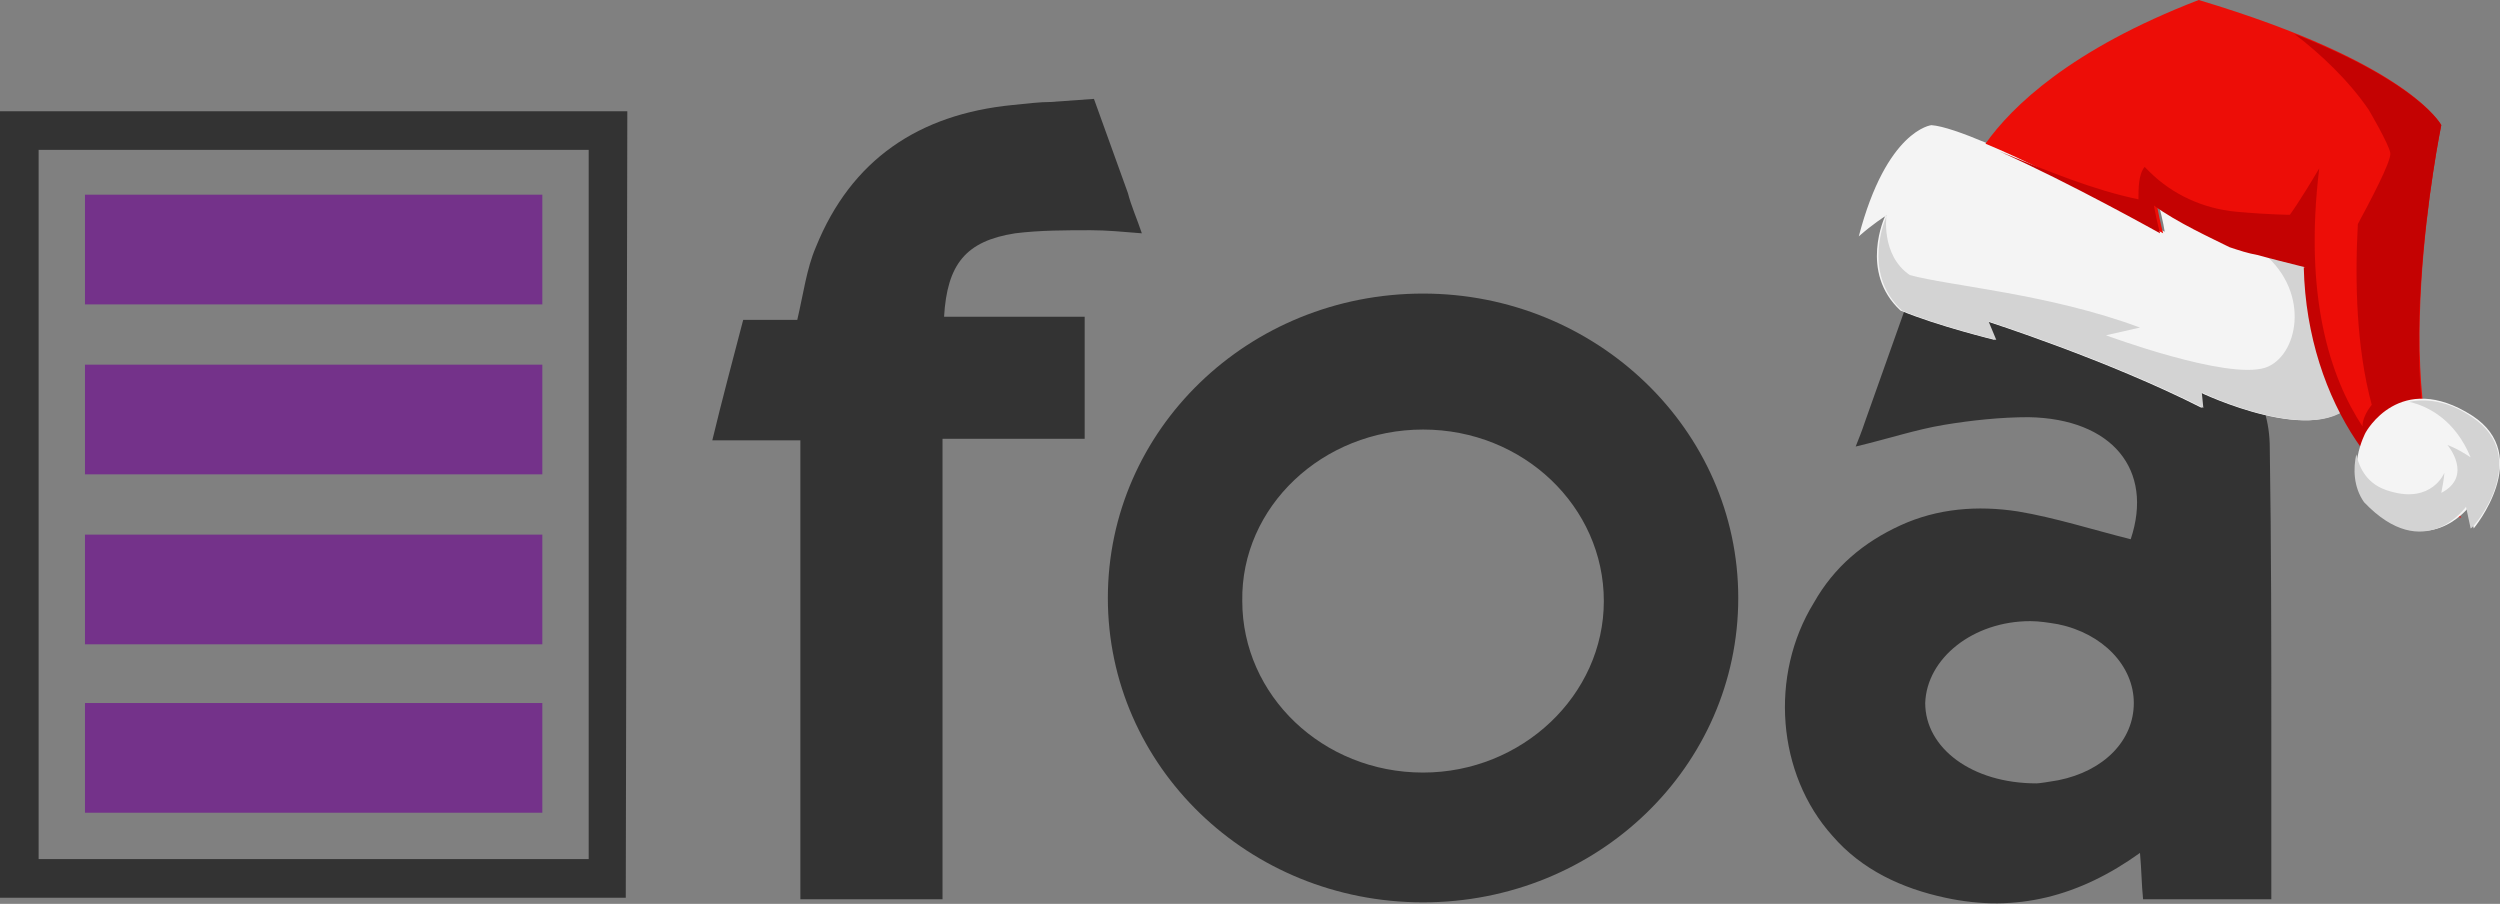 <?xml version="1.0" encoding="utf-8"?>
<!-- Generator: Adobe Illustrator 25.4.1, SVG Export Plug-In . SVG Version: 6.00 Build 0)  -->
<svg version="1.1" id="Vrstva_1" xmlns="http://www.w3.org/2000/svg" xmlns:xlink="http://www.w3.org/1999/xlink" x="0px" y="0px"
	 viewBox="0 0 161.8 58.5" style="enable-background:new 0 0 161.8 58.5;" xml:space="preserve">
<rect x="0" y="0" width="161.8" height="58.5" fill="#808080" stroke="none"/>
<style type="text/css">
	.st0{fill:#74328A;}
	.st1{fill:#333333;}
	.st2{fill:#F4F4F4;}
	.st3{fill:#D3D3D3;}
	.st4{fill:#ED0D07;}
	.st5{fill:#C40202;}
</style>
<g>
	<g>
		<rect x="5.5" y="12.6" class="st0" width="29.6" height="7.1"/>
		<rect x="5.5" y="23.6" class="st0" width="29.6" height="7.1"/>
		<rect x="5.5" y="34.6" class="st0" width="29.6" height="7.1"/>
		<rect x="5.5" y="45.5" class="st0" width="29.6" height="7.1"/>
		<path class="st1" d="M40.6,7.2H0v50.9h40.5L40.6,7.2L40.6,7.2z M38.1,55.6H2.5V9.7h35.6V55.6z"/>
		<path class="st1" d="M92.1,58.4c11.3,0,20.4-8.8,20.4-19.7S103.3,19,92.1,19c-11.3,0-20.4,8.8-20.4,19.7S80.8,58.4,92.1,58.4
			 M92.1,27.8c6.5,0,11.7,5,11.7,11.1S98.5,50,92.1,50c-6.5,0-11.7-5-11.7-11.1C80.3,32.8,85.6,27.8,92.1,27.8"/>
		<path class="st1" d="M51.8,57.9L51.8,57.9v0.3H61v-0.9V28.4h9.2v-7.9h-9.1c0.2-3.4,1.4-4.9,4.6-5.4c1.6-0.2,3.3-0.2,4.9-0.2
			c1,0,2.1,0.1,3.3,0.2c-0.3-0.9-0.7-1.8-0.9-2.6l-2.2-6.1L68,6.6c-0.7,0-1.5,0.1-2.5,0.2c-6,0.6-10.4,3.5-12.7,9.2
			c-0.6,1.4-0.8,3-1.2,4.7h-3.5c-0.6,2.3-1.4,5.3-2,7.8h5.7V57.9z"/>
		<path class="st1" d="M125.9,58.1c4.6,1,8.7-0.1,12.6-2.9c0.1,1.1,0.1,2,0.2,3l0,0l0,0h8.3V48c0-6.4,0-12.7-0.1-19
			c0-3.4-1.9-5.9-4.9-7.6c-4.7-2.6-9.7-1.9-14.7-1.8c-0.2,0-0.5,0-0.7,0l-3.2,0.1l-2.7,7.6c-0.2,0.6-0.4,1.1-0.6,1.6l0,0l0,0l0,0
			c2.1-0.5,3.9-1.1,5.7-1.4c1.8-0.3,3.7-0.5,5.5-0.5c5.4,0.1,8.1,3.4,6.6,7.9c-2.4-0.6-4.9-1.4-7.3-1.8c-2.6-0.4-5.2-0.2-7.6,0.9
			c-2.4,1.1-4.3,2.7-5.6,5c-2.9,4.7-2.4,11.1,1.2,15.1C120.5,56.3,123.1,57.5,125.9,58.1 M131.4,40.2c0.6,0,1.2,0.1,1.8,0.2
			c2.9,0.6,4.9,2.7,4.9,5.1c0,2.4-1.9,4.4-4.9,5c-0.6,0.1-1.2,0.2-1.4,0.2c-4.2,0-7.2-2.3-7.2-5.2C124.7,42.6,127.7,40.2,131.4,40.2
			"/>
	</g>
	<g>
		<path class="st2" d="M125,8.1c0,0-2.9,0.3-4.7,7.2c0.9-0.8,1.7-1.3,1.7-1.3s-1.7,3.6,1,6.1c2.4,1,6.1,1.9,6.1,1.9l-0.5-1.2
			c0,0,7.8,2.5,13.9,5.6l-0.1-1c0,0,7.7,3.7,9.9,0.5l0.3,1.2c0,0,2.5-3.8,0.6-8.2c-1.5-1.2-5.2-2.1-6.8-2.5
			c-0.6-0.1-1.2-0.3-1.8-0.5c-1.3-0.5-3.4-1.4-4.9-2.7c0.3,1.1,0.4,1.8,0.4,1.8S127.9,8.3,125,8.1z"/>
		<path class="st3" d="M153,18.9c-1.4-1.1-4.9-2.1-6.5-2.5c3.1,2.6,2.2,6.7,0.1,7.4c-2.5,0.8-10.3-2.1-10.3-2.1s0.9-0.2,2.2-0.5
			c-5.9-2.2-12.4-2.7-14.9-3.4c-1.9-1.3-1.5-3.9-1.5-3.9L122,14h0.1c0,0-1.7,3.6,1,6.1c2.4,1,6.1,1.9,6.1,1.9l-0.5-1.2
			c0,0,7.8,2.5,13.9,5.6l-0.1-1c0,0,7.7,3.7,9.9,0.5l0.3,1.2C152.5,27.1,154.9,23.3,153,18.9z"/>
		<path class="st4" d="M158,8.1c0,0-2-4-15.7-8.1c-8.3,3.2-12.1,6.9-13.8,9.3c4.6,1.9,11.5,5.8,11.5,5.8s-0.2-0.7-0.4-1.8
			c1.5,1.1,3.7,2.1,4.9,2.7c0.6,0.2,1.2,0.4,1.8,0.5c0.7,0.2,1.9,0.5,3.1,0.8h-0.1c0.2,8.9,5.5,15.6,10,16.2
			C154.1,27.1,158,8.1,158,8.1z"/>
		<path class="st5" d="M158,8.1c0,0-1.4-2.7-9.5-5.9c1.7,1.3,3.5,3,4.8,4.9c0,0,1.3,2.2,1.4,2.8c0.1,0.5-1.4,3.3-2.1,4.6
			c-0.2,3.7-0.1,8,0.9,11.7c-0.4,0.5-0.6,1-0.6,1.4c-2.1-3.2-3.8-8.4-2.8-16.7c-1.3,2.2-1.9,3-1.9,3s-1.3,0-3.5-0.2
			c-2.1-0.2-4.1-1.1-5.6-2.6c-0.1-0.1-0.2-0.2-0.3-0.3c-0.4,0.5-0.4,1.4-0.4,2.1c-2.9-0.6-5.8-1.8-9-3.1l0,0
			c4.5,2,10.4,5.3,10.4,5.3s-0.2-0.7-0.4-1.8c1.5,1.1,3.7,2.1,4.9,2.7c0.6,0.2,1.2,0.4,1.8,0.5c0.7,0.2,1.9,0.5,3.1,0.8h-0.1
			c0.2,8.9,5.5,15.6,10,16.2C154.1,27.1,158,8.1,158,8.1z M154.1,29l0.9,0.5c0,0,0,0,0-0.1c0.5,0.7,0.9,1.4,1.5,2
			C155.9,30.8,155,30.1,154.1,29z"/>
		<path class="st2" d="M153.1,28c0,0,2.2-4.1,6.9-1.1c4,2.6,0.1,7.3,0.1,7.3l-0.3-1.4c0,0-2.8,3.7-6.6-0.3
			C151.7,30.6,153.1,28,153.1,28z"/>
		<path class="st3" d="M160,27c-1.6-1.1-3-1.2-4.1-1c1.3,0.3,3,1.2,4,3.6c-0.9-0.6-1.5-0.8-1.5-0.8s1.7,2-0.4,3.1
			c0.2-1,0.2-1.3,0.2-1.3s-0.8,2-3.5,1.2c-1.5-0.4-2-1.5-2.2-2.4c-0.2,0.9-0.2,2.1,0.5,3.1c3.9,4.1,6.6,0.3,6.6,0.3l0.3,1.4
			C160.1,34.2,163.9,29.6,160,27z"/>
	</g>
</g>
</svg>
